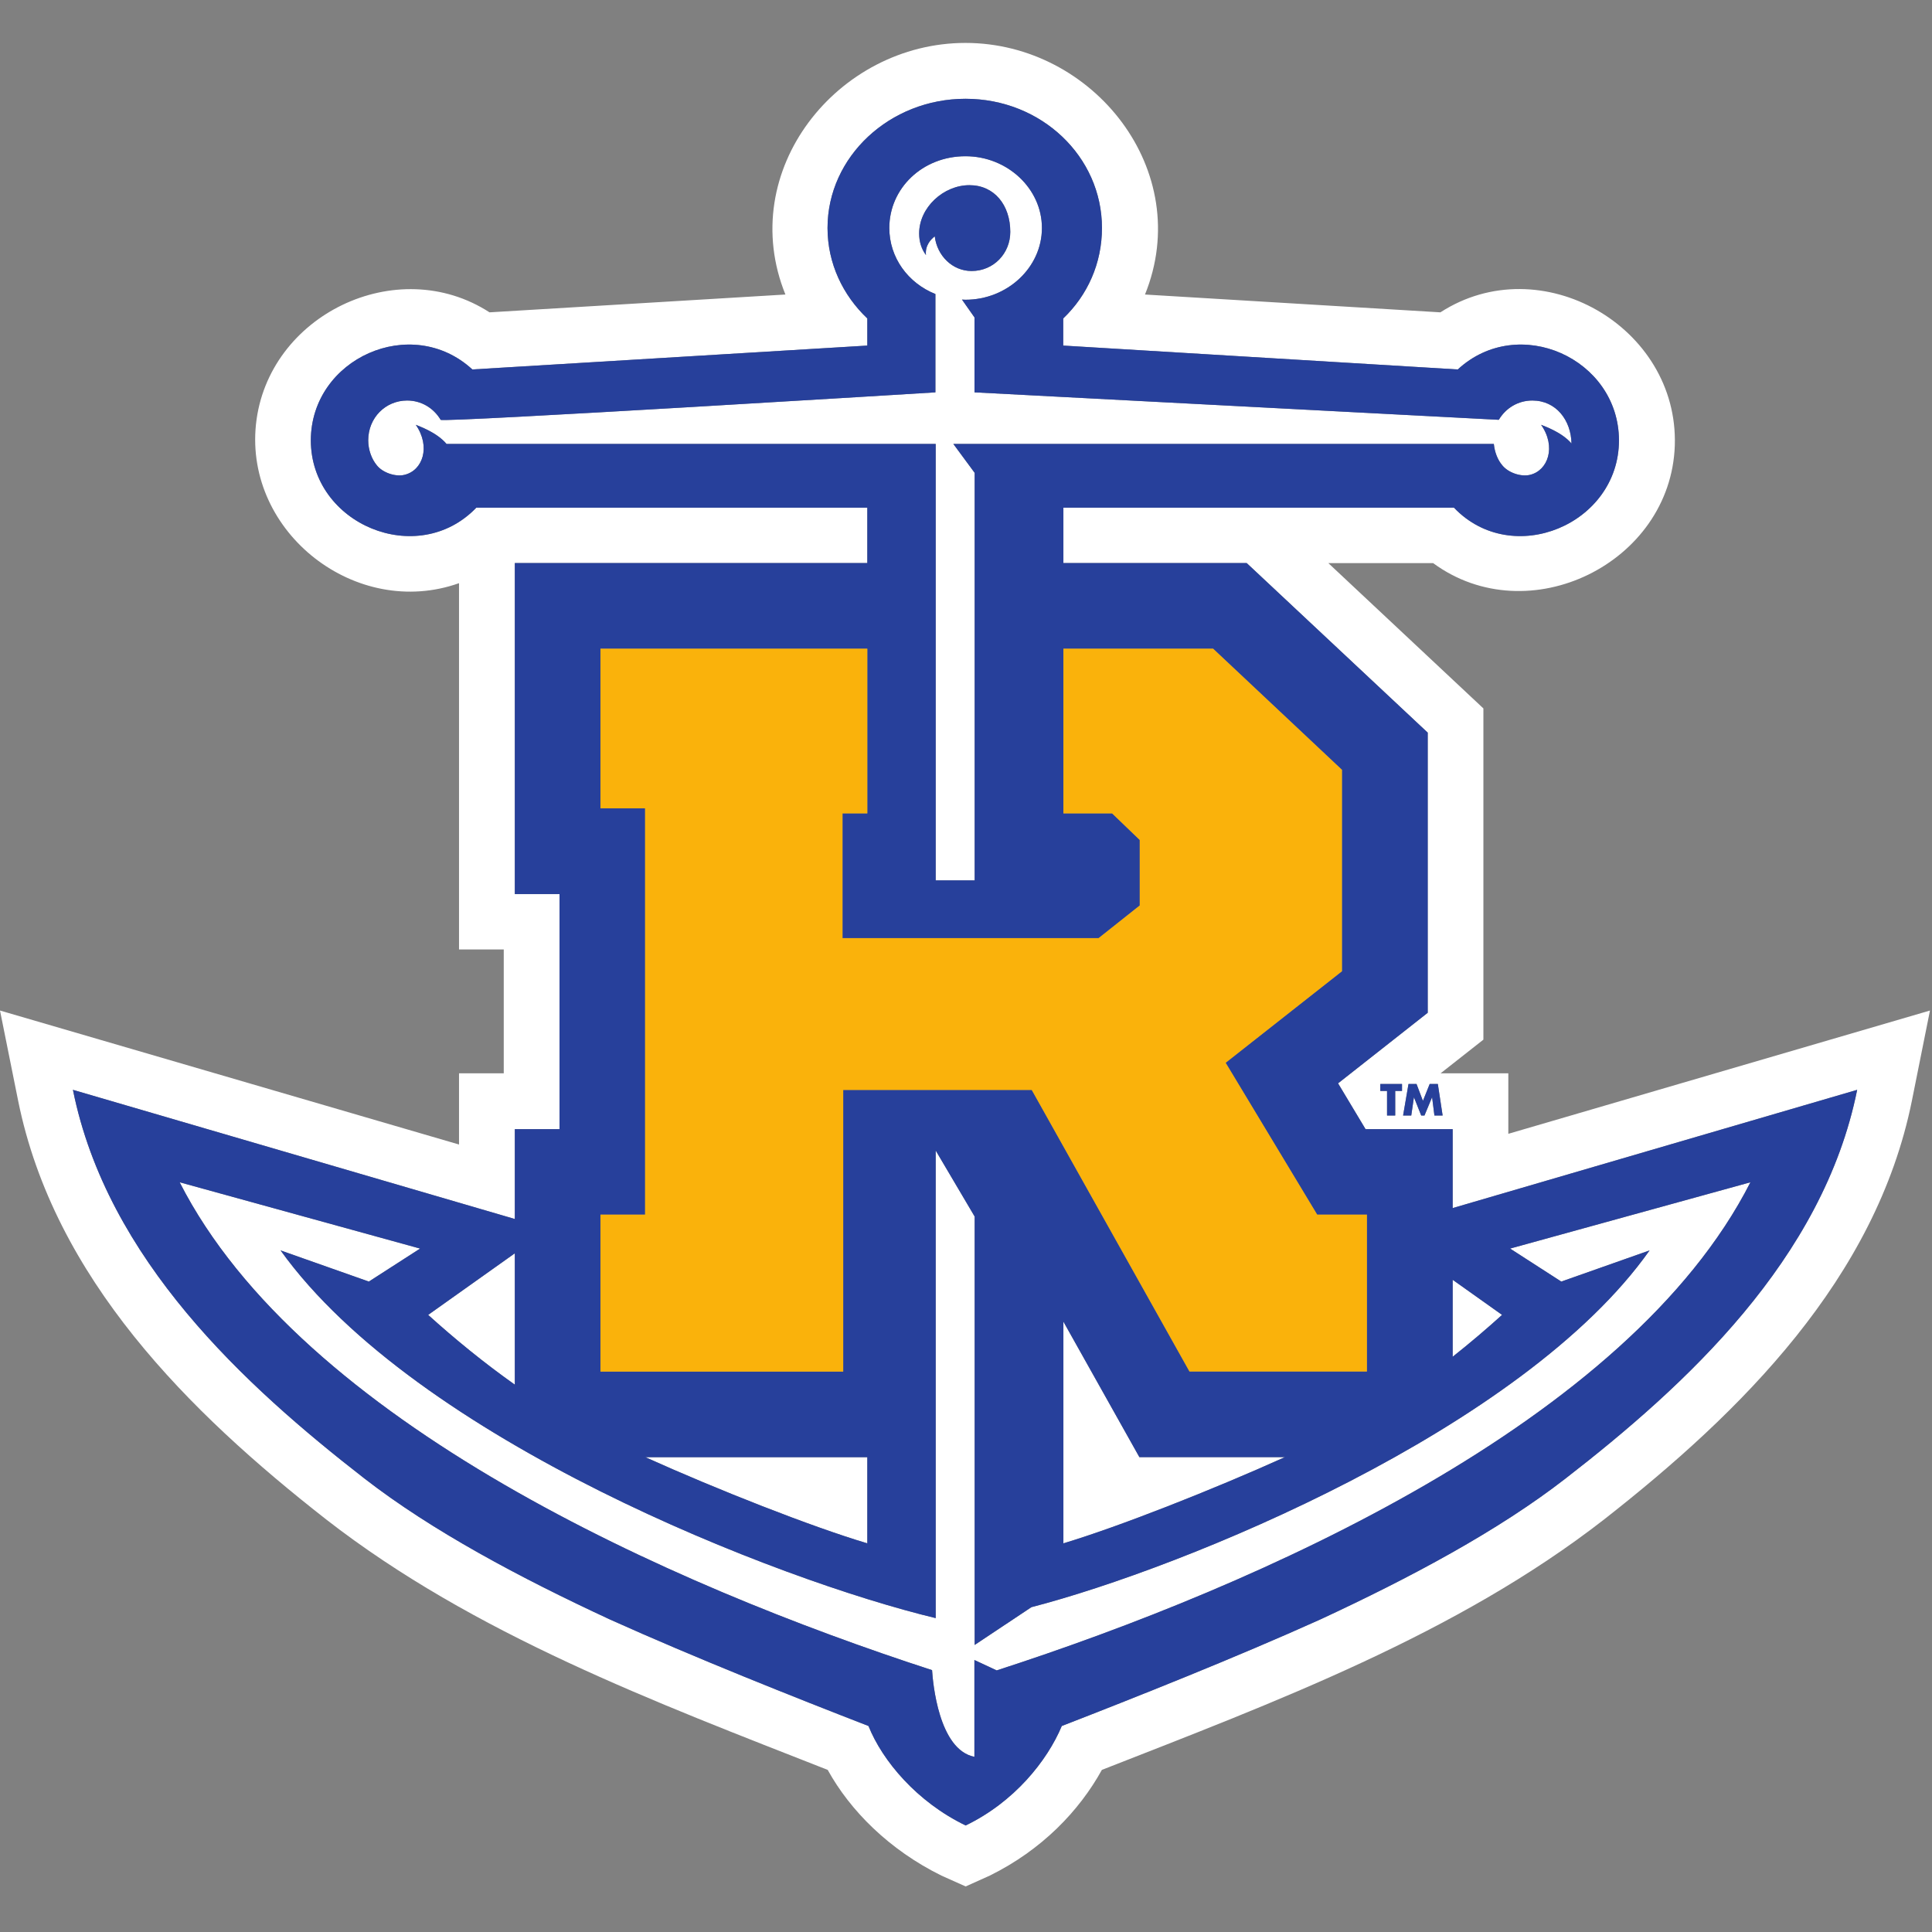 <?xml version="1.0" encoding="UTF-8"?>
<svg width="200px" height="200px" viewBox="0 0 200 200" version="1.1" xmlns="http://www.w3.org/2000/svg" xmlns:xlink="http://www.w3.org/1999/xlink">
    <rect x="0" y="0" width="200" height="200" fill="#808080" stroke="none"/>
    <!-- Generator: Sketch 54.1 (76490) - https://sketchapp.com -->
    <title>rollins</title>
    <desc>Created with Sketch.</desc>
    <g id="rollins" stroke="none" stroke-width="1" fill="none" fill-rule="evenodd">
        <g id="rollins_BGL">
            <g id="rollins" transform="translate(0, 4)">
                <g id="g10" transform="translate(99.926, 95.793) scale(-1, 1) rotate(-180) translate(-99.926, -95.793) translate(0, 0.302)" fill-rule="nonzero">
                    <g id="g12">
                        <path d="M156.141,77.912 L156.141,84.173 L149.128,84.173 L153.56,87.659 L153.56,121.949 L137.512,136.989 L148.36,136.989 C158.217,129.752 172.96,136.971 173.375,149.157 C173.782,161.469 159.508,169.67 149.11,162.951 L118.529,164.795 C123.713,177.602 113.175,190.841 99.946,190.841 C86.684,190.841 76.122,177.602 81.306,164.795 L50.674,162.951 C41.11,169.142 27.699,162.678 26.497,151.351 C25.327,140.127 36.883,131.133 47.518,134.914 L47.518,96.996 L52.148,96.996 L52.148,84.173 L47.518,84.173 L47.518,76.804 L0,90.674 L1.878,81.335 C5.598,62.94 19.53,49.125 33.768,37.99 C49.045,26.109 67.833,19.084 85.683,12.066 C88.018,7.833 92.054,3.788 97.453,1.124 L99.965,0 L102.463,1.124 C107.865,3.788 111.727,7.833 114.066,12.066 C131.966,19.084 150.78,26.109 166.043,37.982 C180.273,49.125 194.204,62.94 197.918,81.335 L199.79,90.674 L156.141,77.912 Z M148.845,83.069 L149.34,79.807 L148.491,79.807 L148.252,81.685 L148.243,81.685 L147.461,79.807 L147.124,79.807 L146.376,81.685 L146.368,81.685 L146.093,79.807 L145.248,79.807 L145.807,83.069 L146.639,83.069 L147.301,81.322 L148,83.069 L148.845,83.069 Z M162.066,42.231 C155.115,36.828 145.998,31.961 136.633,27.619 C127.924,23.693 117.532,19.565 109.916,16.61 C108.406,13.005 104.998,8.74 99.965,6.312 C94.927,8.74 91.346,13.005 89.905,16.61 C82.279,19.565 71.894,23.693 63.178,27.619 C53.806,31.961 44.685,36.828 37.726,42.231 C25.335,51.852 11.088,64.902 7.55,82.464 L53.293,69.094 L53.293,78.393 L57.92,78.393 L57.92,102.728 L53.293,102.728 L53.293,136.996 L89.784,136.996 L89.784,142.731 L49.309,142.731 C43.226,136.394 32.188,141.015 32.177,149.701 C32.199,158.175 42.596,162.839 48.898,157.038 L89.784,159.51 L89.784,162.318 C87.246,164.725 85.666,168.03 85.666,171.686 C85.666,179.069 92.111,185.058 99.947,185.058 C107.807,185.058 114.075,179.069 114.075,171.686 C114.075,168.03 112.586,164.725 110.065,162.318 L110.065,159.51 L150.908,157.038 C157.183,162.839 167.576,158.175 167.595,149.701 C167.592,141.015 156.561,136.394 150.512,142.731 L110.082,142.731 L110.082,136.996 L129.057,136.996 L147.797,119.442 L147.797,90.442 L138.516,83.137 L141.362,78.393 L150.38,78.393 L150.38,70.224 L192.253,82.464 C188.721,64.902 174.482,51.852 162.066,42.231 L162.066,42.231 Z M142.888,82.35 L142.888,83.069 L145.136,83.069 L145.136,82.35 L144.432,82.35 L144.432,79.807 L143.587,79.807 L143.587,82.35 L142.888,82.35 L142.888,82.35 Z" id="path14" fill="#FFFFFF"></path>
                        <path d="M150.38,54.834 C152.172,56.256 153.893,57.717 155.494,59.167 L150.38,62.8 L150.38,54.834" id="path16" fill="#FFFFFF"></path>
                        <path d="M53.293,65.541 L44.323,59.167 C47.047,56.703 50.087,54.212 53.293,51.945 L53.293,65.541" id="path18" fill="#FFFFFF"></path>
                        <path d="M89.784,35.517 L89.784,44.434 L66.814,44.434 C74.256,41.08 84.003,37.238 89.784,35.517" id="path20" fill="#FFFFFF"></path>
                        <path d="M110.082,58.471 L110.082,35.517 C115.82,37.239 125.571,41.084 133.01,44.441 L117.949,44.441 L110.082,58.471" id="path22" fill="#FFFFFF"></path>
                        <path d="M170.764,65.842 C157.672,47.313 122.493,32.972 106.773,28.911 L100.897,25 L100.897,69.349 L96.863,76.182 L96.863,27.777 C80.507,31.708 43.116,46.236 29.044,65.842 L38.185,62.616 L43.487,66.032 L18.598,72.896 C31.241,48.067 69.485,31.159 96.487,22.392 C96.57,21.132 97.162,14.156 100.87,13.418 L100.87,23.44 L103.178,22.365 C130.243,31.121 168.559,48.039 181.204,72.896 L156.325,66.032 L161.624,62.616 L170.764,65.842" id="path24" fill="#FFFFFF"></path>
                        <path d="M96.863,104.149 L100.897,104.149 L100.897,146.336 L98.689,149.328 L154.641,149.328 C154.725,148.494 155.026,147.684 155.526,147.103 C156.163,146.33 157.454,145.91 158.371,146.124 C160.249,146.561 161.128,149.036 159.533,151.309 C159.827,151.175 161.656,150.572 162.681,149.373 C162.634,151.784 161.09,153.822 158.625,153.822 C157.148,153.822 155.876,153.037 155.155,151.825 L100.879,154.668 L100.879,162.425 L99.583,164.27 C99.7,164.263 99.83,164.254 99.947,164.254 C104.259,164.254 107.859,167.579 107.859,171.686 C107.859,175.781 104.259,179.111 99.947,179.111 C95.483,179.111 92.062,175.781 92.062,171.686 C92.062,168.611 94.004,165.975 96.833,164.846 L96.833,154.668 C96.833,154.668 45.789,151.518 45.616,151.825 C44.893,153.037 43.622,153.822 42.147,153.822 C39.915,153.822 38.118,152.04 38.118,149.701 C38.118,148.739 38.465,147.766 39.019,147.103 C39.64,146.33 40.964,145.91 41.848,146.124 C43.764,146.561 44.611,149.036 43.043,151.309 C43.338,151.173 45.196,150.555 46.224,149.328 L96.863,149.328 L96.863,104.149 Z M96.766,170.817 C96.384,170.529 95.752,169.891 95.854,168.883 C95.375,169.524 95.149,170.284 95.149,171.115 C95.149,173.807 97.667,176.115 100.354,176.115 C102.944,176.115 104.584,174.042 104.584,171.277 C104.584,169.044 102.856,167.229 100.579,167.229 C98.597,167.229 97.005,168.808 96.766,170.817 L96.766,170.817 Z" id="path26" fill="#FFFFFF"></path>
                        <path d="M150.38,78.393 L141.362,78.393 L138.516,83.137 L147.797,90.442 L147.797,119.442 L129.057,136.996 L110.082,136.996 L110.082,142.731 L150.512,142.731 C156.561,136.394 167.592,141.015 167.595,149.701 C167.576,158.175 157.183,162.839 150.908,157.038 L110.065,159.51 L110.065,162.318 C112.586,164.725 114.075,168.03 114.075,171.686 C114.075,179.069 107.807,185.058 99.947,185.058 C92.111,185.058 85.666,179.069 85.666,171.686 C85.666,168.03 87.246,164.725 89.784,162.318 L89.784,159.51 L48.898,157.038 C42.596,162.839 32.199,158.175 32.177,149.701 C32.188,141.015 43.226,136.394 49.309,142.731 L89.784,142.731 L89.784,136.996 L53.293,136.996 L53.293,102.728 L57.92,102.728 L57.92,78.393 L53.293,78.393 L53.293,69.094 L7.55,82.464 C11.088,64.902 25.335,51.852 37.726,42.231 C44.685,36.828 53.806,31.961 63.178,27.619 C71.894,23.693 82.279,19.565 89.905,16.61 C91.346,13.005 94.927,8.74 99.965,6.312 C104.998,8.74 108.406,13.005 109.916,16.61 C117.532,19.565 127.924,23.693 136.633,27.619 C145.998,31.961 155.115,36.828 162.066,42.231 C174.482,51.852 188.721,64.902 192.253,82.464 L150.38,70.224 L150.38,78.393 Z M46.224,149.328 C45.196,150.555 43.338,151.173 43.043,151.309 C44.611,149.036 43.764,146.561 41.848,146.124 C40.964,145.91 39.64,146.33 39.019,147.103 C38.465,147.766 38.118,148.739 38.118,149.701 C38.118,152.04 39.915,153.822 42.147,153.822 C43.622,153.822 44.893,153.037 45.616,151.825 C45.789,151.518 96.833,154.668 96.833,154.668 L96.833,164.846 C94.004,165.975 92.062,168.611 92.062,171.686 C92.062,175.781 95.483,179.111 99.947,179.111 C104.259,179.111 107.859,175.781 107.859,171.686 C107.859,167.579 104.259,164.254 99.947,164.254 C99.83,164.254 99.7,164.263 99.583,164.27 L100.879,162.425 L100.879,154.668 L155.155,151.825 C155.876,153.037 157.148,153.822 158.625,153.822 C161.09,153.822 162.634,151.784 162.681,149.373 C161.656,150.572 159.827,151.175 159.533,151.309 C161.128,149.036 160.249,146.561 158.371,146.124 C157.454,145.91 156.163,146.33 155.526,147.103 C155.026,147.684 154.725,148.494 154.641,149.328 L98.689,149.328 L100.897,146.336 L100.897,104.149 L96.863,104.149 L96.863,149.328 L46.224,149.328 Z M62.158,69.543 L66.78,69.543 L66.78,111.604 L62.158,111.604 L62.158,128.132 L89.784,128.132 L89.784,111.079 L87.216,111.079 L87.216,98.168 L113.727,98.168 L117.987,101.549 L117.987,108.33 L115.128,111.079 L110.082,111.079 L110.082,128.132 L125.579,128.132 L138.919,115.593 L138.919,94.741 L126.878,85.266 L136.355,69.543 L141.503,69.543 L141.503,53.304 L123.136,53.304 L106.806,82.454 L87.288,82.454 L87.288,53.294 L62.158,53.294 L62.158,69.543 Z M133.01,44.441 C125.571,41.084 115.82,37.239 110.082,35.517 L110.082,58.471 L117.949,44.441 L133.01,44.441 Z M89.784,44.434 L89.784,35.517 C84.003,37.238 74.256,41.08 66.814,44.434 L89.784,44.434 Z M53.293,65.541 L53.293,51.945 C50.087,54.212 47.047,56.703 44.323,59.167 L53.293,65.541 Z M181.204,72.896 C168.559,48.039 130.243,31.121 103.178,22.365 L100.87,23.44 L100.87,13.418 C97.162,14.156 96.57,21.132 96.487,22.392 C69.485,31.159 31.241,48.067 18.598,72.896 L43.487,66.032 L38.185,62.616 L29.044,65.842 C43.116,46.236 80.507,31.708 96.863,27.777 L96.863,76.182 L100.897,69.349 L100.897,25 L106.773,28.911 C122.493,32.972 157.672,47.313 170.764,65.842 L161.624,62.616 L156.325,66.032 L181.204,72.896 Z M155.494,59.167 C153.893,57.717 152.172,56.256 150.38,54.834 L150.38,62.8 L155.494,59.167 L155.494,59.167 Z" id="path28" fill="#27409B"></path>
                        <path d="M100.579,167.229 C102.856,167.229 104.584,169.044 104.584,171.277 C104.584,174.042 102.944,176.115 100.354,176.115 C97.667,176.115 95.149,173.807 95.149,171.115 C95.149,170.284 95.375,169.524 95.854,168.883 C95.752,169.891 96.384,170.529 96.766,170.817 C97.005,168.808 98.597,167.229 100.579,167.229" id="path30" fill="#27409B"></path>
                        <polyline id="path32" fill="#27409B" points="144.432 79.807 144.432 82.35 145.136 82.35 145.136 83.069 142.888 83.069 142.888 82.35 143.587 82.35 143.587 79.807 144.432 79.807"></polyline>
                        <polyline id="path34" fill="#27409B" points="146.639 83.069 145.807 83.069 145.248 79.807 146.093 79.807 146.368 81.685 146.376 81.685 147.124 79.807 147.461 79.807 148.243 81.685 148.252 81.685 148.491 79.807 149.34 79.807 148.845 83.069 148 83.069 147.301 81.322 146.639 83.069"></polyline>
                        <polyline id="path36" fill="#FAB20B" points="87.288 82.454 106.806 82.454 123.136 53.304 141.503 53.304 141.503 69.543 136.355 69.543 126.878 85.266 138.919 94.741 138.919 115.593 125.579 128.132 110.082 128.132 110.082 111.079 115.128 111.079 117.987 108.33 117.987 101.549 113.727 98.168 87.216 98.168 87.216 111.079 89.784 111.079 89.784 128.132 62.158 128.132 62.158 111.604 66.78 111.604 66.78 69.543 62.158 69.543 62.158 53.294 87.288 53.294 87.288 82.454"></polyline>
                    </g>
                </g>
            </g>
        </g>
    </g>
</svg>